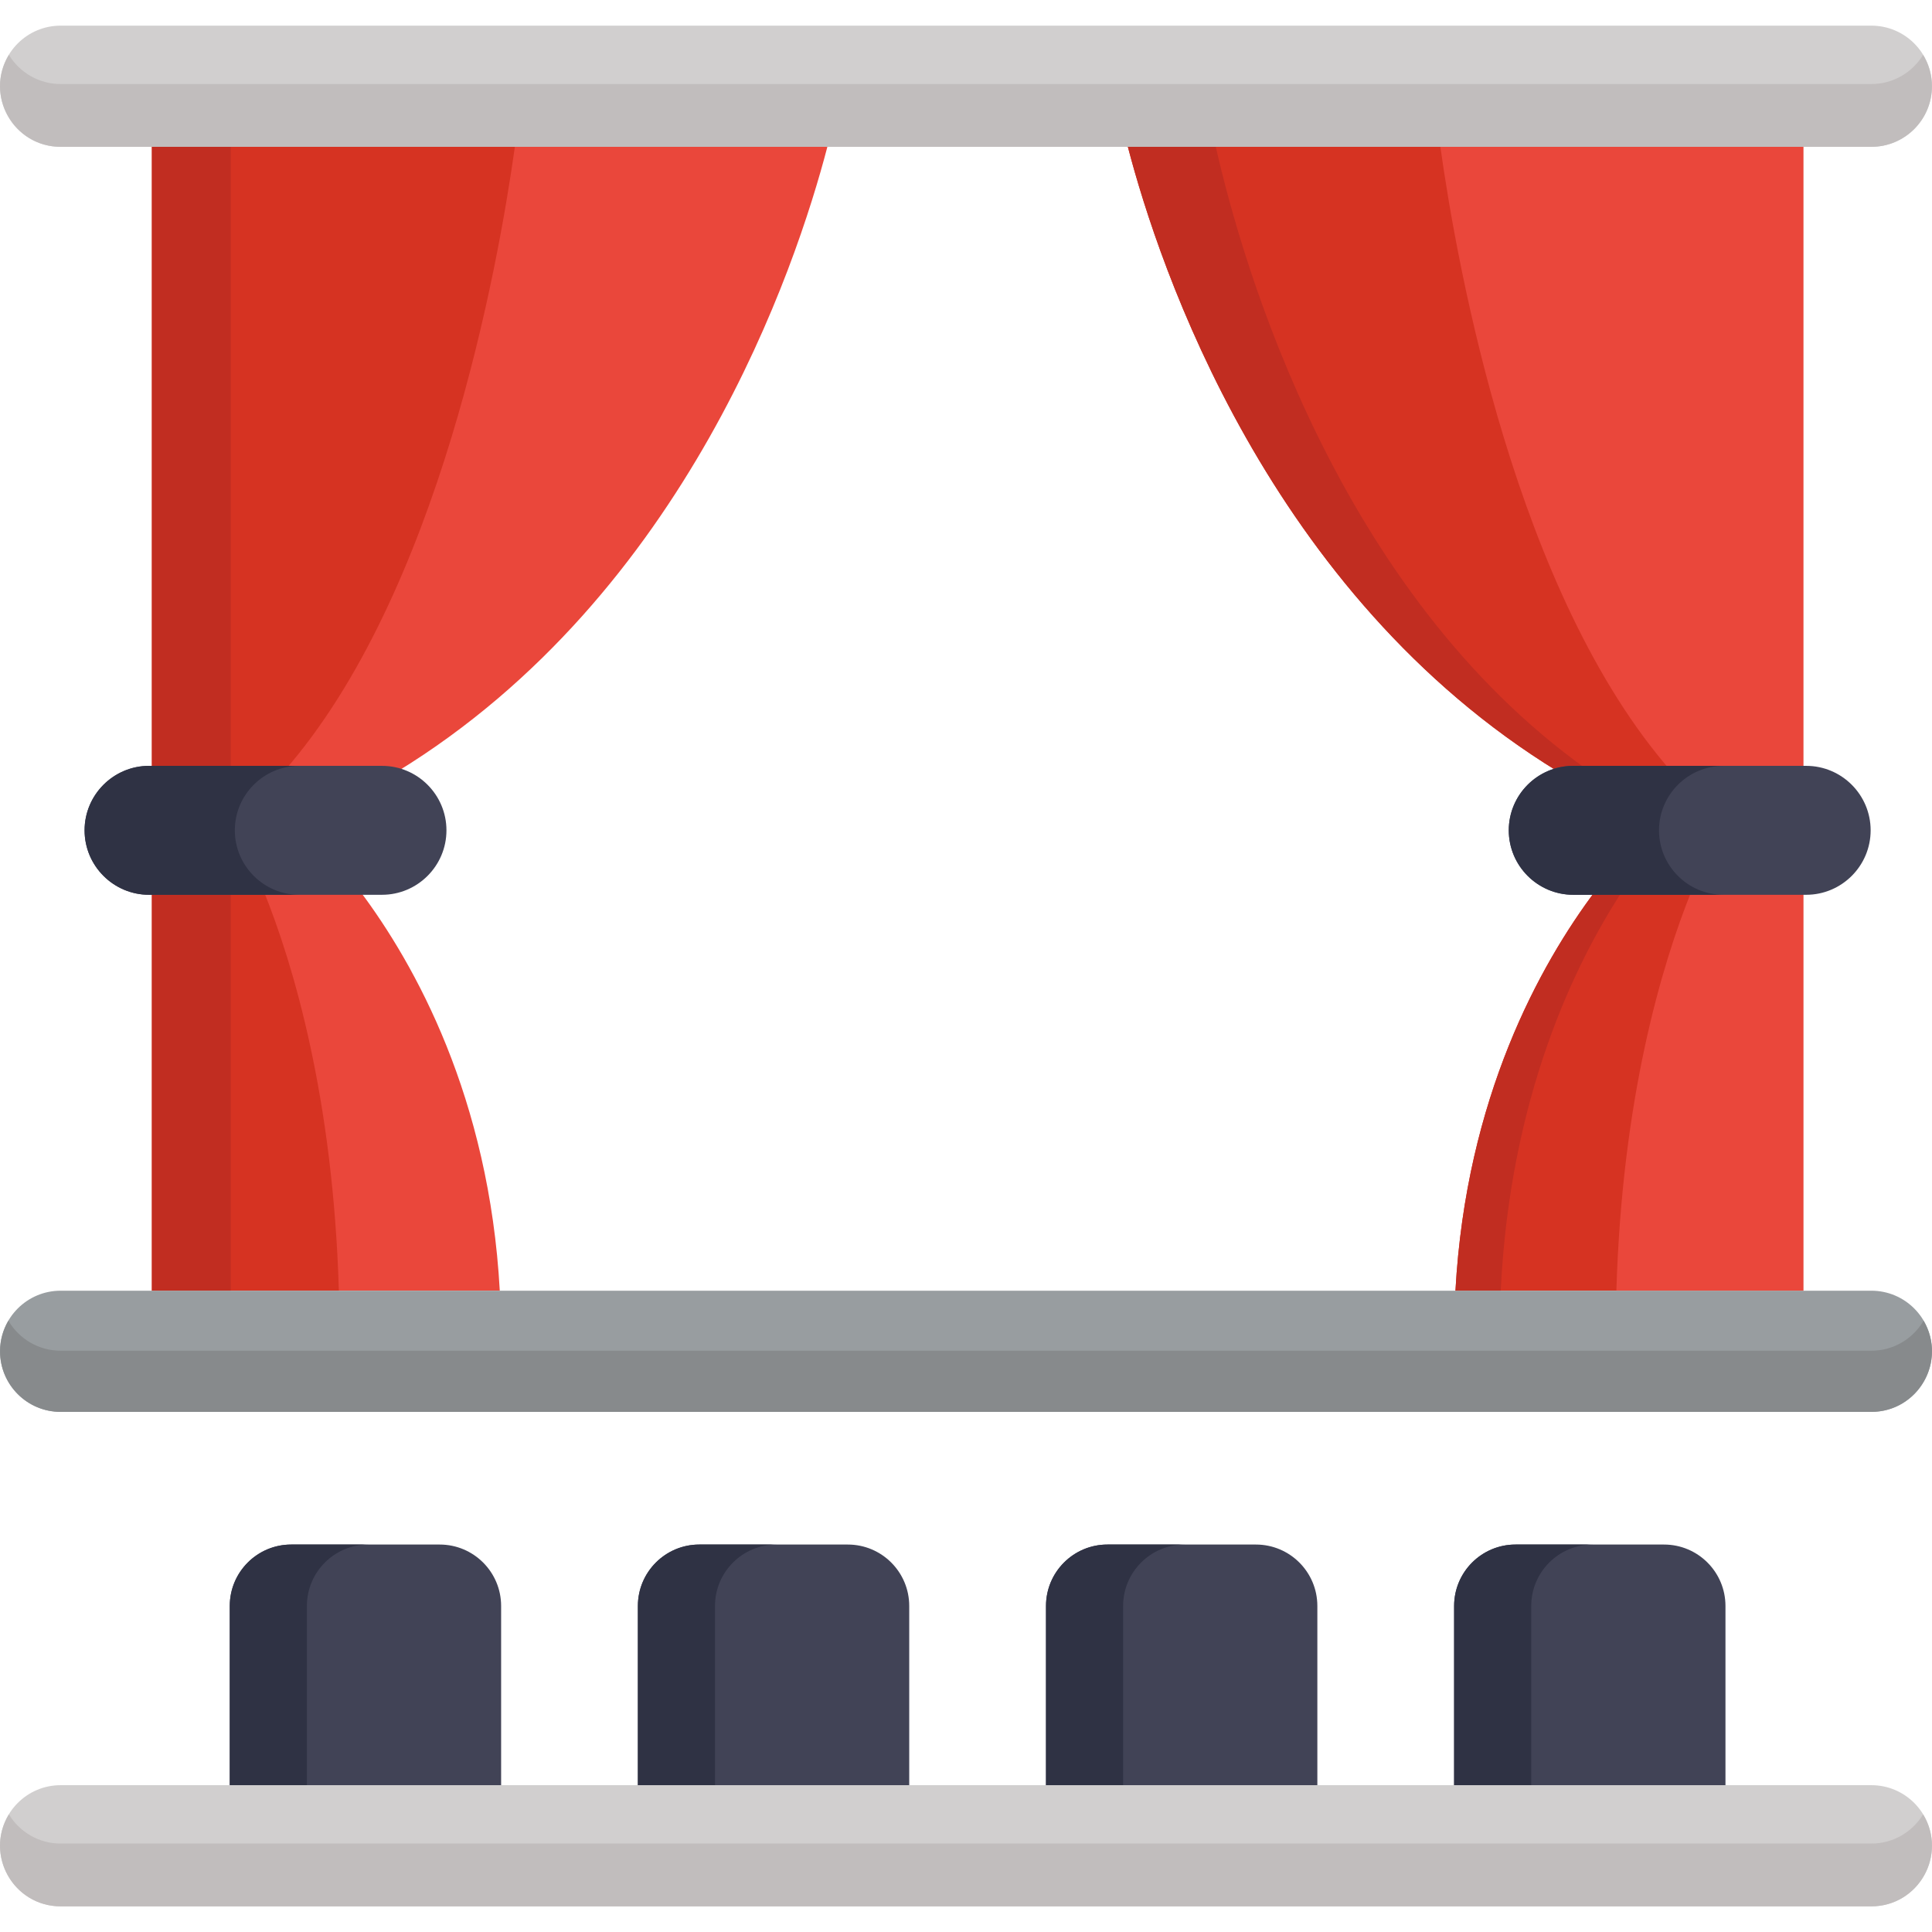 <?xml version="1.0" encoding="iso-8859-1"?>
<!-- Generator: Adobe Illustrator 19.0.0, SVG Export Plug-In . SVG Version: 6.00 Build 0)  -->
<svg version="1.1" id="Capa_1" xmlns="http://www.w3.org/2000/svg" xmlns:xlink="http://www.w3.org/1999/xlink" x="0px" y="0px"
	 viewBox="0 0 512 512" style="enable-background:new 0 0 512 512;" xml:space="preserve">
<g>
	<path style="fill:#414356;" d="M224.673,409.32h-39.347c-8.992,0-16.282,7.29-16.282,16.281v50.575h71.911v-50.575
		C240.955,416.61,233.667,409.32,224.673,409.32z"/>
	<path style="fill:#414356;" d="M332.829,409.32h-39.347c-8.992,0-16.282,7.29-16.282,16.281v50.575h71.912v-50.575
		C349.111,416.61,341.822,409.32,332.829,409.32z"/>
	<path style="fill:#414356;" d="M440.982,409.32h-39.346c-8.993,0-16.281,7.29-16.281,16.281v50.575h71.91v-50.575
		C457.264,416.61,449.977,409.32,440.982,409.32z"/>
</g>
<g>
	<path style="fill:#2F3244;" d="M205.766,409.32h-20.439c-8.994,0-16.282,7.29-16.282,16.281v50.575h20.439v-50.575
		C189.484,416.61,196.772,409.32,205.766,409.32z"/>
	<path style="fill:#2F3244;" d="M313.921,409.32h-20.439c-8.993,0-16.282,7.29-16.282,16.281v50.575h20.439v-50.575
		C297.639,416.61,304.928,409.32,313.921,409.32z"/>
	<path style="fill:#2F3244;" d="M422.076,409.32h-20.439c-8.993,0-16.282,7.29-16.282,16.281v50.575h20.439v-50.575
		C405.794,416.61,413.083,409.32,422.076,409.32z"/>
</g>
<g>
	<path style="fill:#EA473B;" d="M40.271,236.099V342.05h92.175c-2.822-51.211-22.46-86.472-37.085-105.951H40.271z"/>
	<path style="fill:#EA473B;" d="M105.215,204.506c76.84-47.052,105.722-133.701,114.046-165.596H40.271v165.078
		C106.788,203.988,102.416,203.79,105.215,204.506z"/>
</g>
<g>
	<path style="fill:#D63322;" d="M69.872,236.099H40.271V342.05H89.8C88.281,290.84,77.729,255.579,69.872,236.099z"/>
	<path style="fill:#D63322;" d="M385.709,342.051h92.175V236.099h-55.089C408.169,255.579,388.531,290.84,385.709,342.051z"/>
	<path style="fill:#D63322;" d="M412.939,204.506c1.276-0.327,2.607-0.518,3.986-0.518h60.959V38.91h-178.99
		C307.218,70.805,336.099,157.454,412.939,204.506z"/>
</g>
<g>
	<path style="fill:#C12D21;" d="M422.794,236.099c-14.624,19.48-34.263,54.74-37.085,105.951h12.002
		c2.455-51.211,19.536-86.472,32.256-105.951H422.794z"/>
	<path style="fill:#C12D21;" d="M322.201,38.91h-23.307c8.323,31.896,37.205,118.545,114.045,165.597
		c1.276-0.327,2.607-0.518,3.986-0.518h3.75C354.385,156.822,329.414,70.69,322.201,38.91z"/>
</g>
<path style="fill:#D63322;" d="M73.026,203.988c0.74,0,1.455,0.191,2.141,0.518c41.287-47.052,56.805-133.701,61.278-165.597H40.271
	v165.078h32.755V203.988z"/>
<g>
	<rect x="40.273" y="236.099" style="fill:#C12D21;" width="20.878" height="105.95"/>
	<rect x="40.273" y="38.91" style="fill:#C12D21;" width="20.878" height="165.075"/>
	<path style="fill:#C12D21;" d="M73.026,203.988c0.74,0,1.455,0.191,2.141,0.518c0.15-0.171,0.296-0.347,0.445-0.518H73.026z"/>
</g>
<path style="fill:#414356;" d="M116.521,409.32H77.173c-8.993,0-16.282,7.29-16.282,16.281v50.575h71.912v-50.575
	C132.802,416.61,125.512,409.32,116.521,409.32z"/>
<path style="fill:#2F3244;" d="M97.612,409.32H77.173c-8.993,0-16.282,7.29-16.282,16.281v50.575H81.33v-50.575
	C81.33,416.61,88.619,409.32,97.612,409.32z"/>
<path style="fill:#D1CFCF;" d="M511.985,489.146c0,8.868-7.188,16.056-16.056,16.056H16.069c-8.868,0-16.056-7.188-16.056-16.056
	l0,0c0-8.867,7.188-16.055,16.056-16.055h479.86C504.798,473.091,511.985,480.279,511.985,489.146L511.985,489.146z"/>
<g>
	<path style="fill:#EA473B;" d="M448.283,236.099c-7.857,19.48-18.408,54.74-19.926,105.951h49.528V236.099H448.283z"/>
	<path style="fill:#EA473B;" d="M477.883,203.988V38.91H381.71c4.474,31.896,19.992,118.545,61.278,165.597
		C444.51,203.781,442.24,203.988,477.883,203.988z"/>
</g>
<g>
	<path style="fill:#414356;" d="M101.23,202.96H39.5c-9.421,0-17.085,7.664-17.085,17.084s7.665,17.084,17.085,17.084h61.73
		c9.421,0,17.084-7.664,17.084-17.084S110.651,202.96,101.23,202.96z"/>
	<path style="fill:#414356;" d="M478.655,202.96h-61.73c-9.421,0-17.085,7.664-17.085,17.084s7.665,17.084,17.085,17.084h61.73
		c9.421,0,17.084-7.664,17.084-17.084S488.075,202.96,478.655,202.96z"/>
</g>
<g>
	<path style="fill:#2F3244;" d="M62.232,220.044c0-9.421,7.665-17.084,17.085-17.084H39.5c-9.421,0-17.085,7.664-17.085,17.084
		s7.665,17.084,17.085,17.084h39.817C69.897,237.128,62.232,229.464,62.232,220.044z"/>
	<path style="fill:#2F3244;" d="M439.657,220.044c0-9.421,7.665-17.084,17.086-17.084h-39.817c-9.421,0-17.085,7.664-17.085,17.084
		s7.665,17.084,17.085,17.084h39.817C447.322,237.128,439.657,229.464,439.657,220.044z"/>
</g>
<path style="fill:#D1CFCF;" d="M511.985,22.854c0,8.867-7.188,16.056-16.056,16.056H16.069c-8.868,0-16.056-7.189-16.056-16.056l0,0
	c0-8.868,7.188-16.056,16.056-16.056h479.86C504.798,6.798,511.985,13.986,511.985,22.854L511.985,22.854z"/>
<g>
	<path style="fill:#C1BDBD;" d="M495.929,22.27H16.069c-5.818,0-10.896-3.105-13.713-7.736c-6.5,10.694,1.225,24.376,13.713,24.376
		h479.86c8.868,0,16.056-7.189,16.056-16.056c0-3.05-0.866-5.891-2.343-8.32C506.827,19.165,501.747,22.27,495.929,22.27z"/>
	<path style="fill:#C1BDBD;" d="M495.929,488.562H16.069c-5.818,0-10.896-3.105-13.713-7.736
		c-6.501,10.694,1.226,24.376,13.713,24.376h479.86c12.502,0,20.209-13.692,13.714-24.376
		C506.827,485.458,501.747,488.562,495.929,488.562z"/>
</g>
<path style="fill:#989DA0;" d="M511.985,358.107c0,8.867-7.188,16.055-16.056,16.055H16.069c-8.868,0-16.056-7.188-16.056-16.055
	l0,0c0-8.868,7.188-16.056,16.056-16.056h479.86C504.798,342.051,511.985,349.239,511.985,358.107L511.985,358.107z"/>
<path style="fill:#878A8C;" d="M495.929,357.953H16.069c-5.907,0-11.056-3.199-13.844-7.951c-1.397,2.381-2.212,5.145-2.212,8.105
	c0,8.867,7.188,16.055,16.056,16.055h479.86c12.383,0,20.117-13.468,13.845-24.16C506.986,354.753,501.838,357.953,495.929,357.953z
	"/>
<g>
</g>
<g>
</g>
<g>
</g>
<g>
</g>
<g>
</g>
<g>
</g>
<g>
</g>
<g>
</g>
<g>
</g>
<g>
</g>
<g>
</g>
<g>
</g>
<g>
</g>
<g>
</g>
<g>
</g>
</svg>
